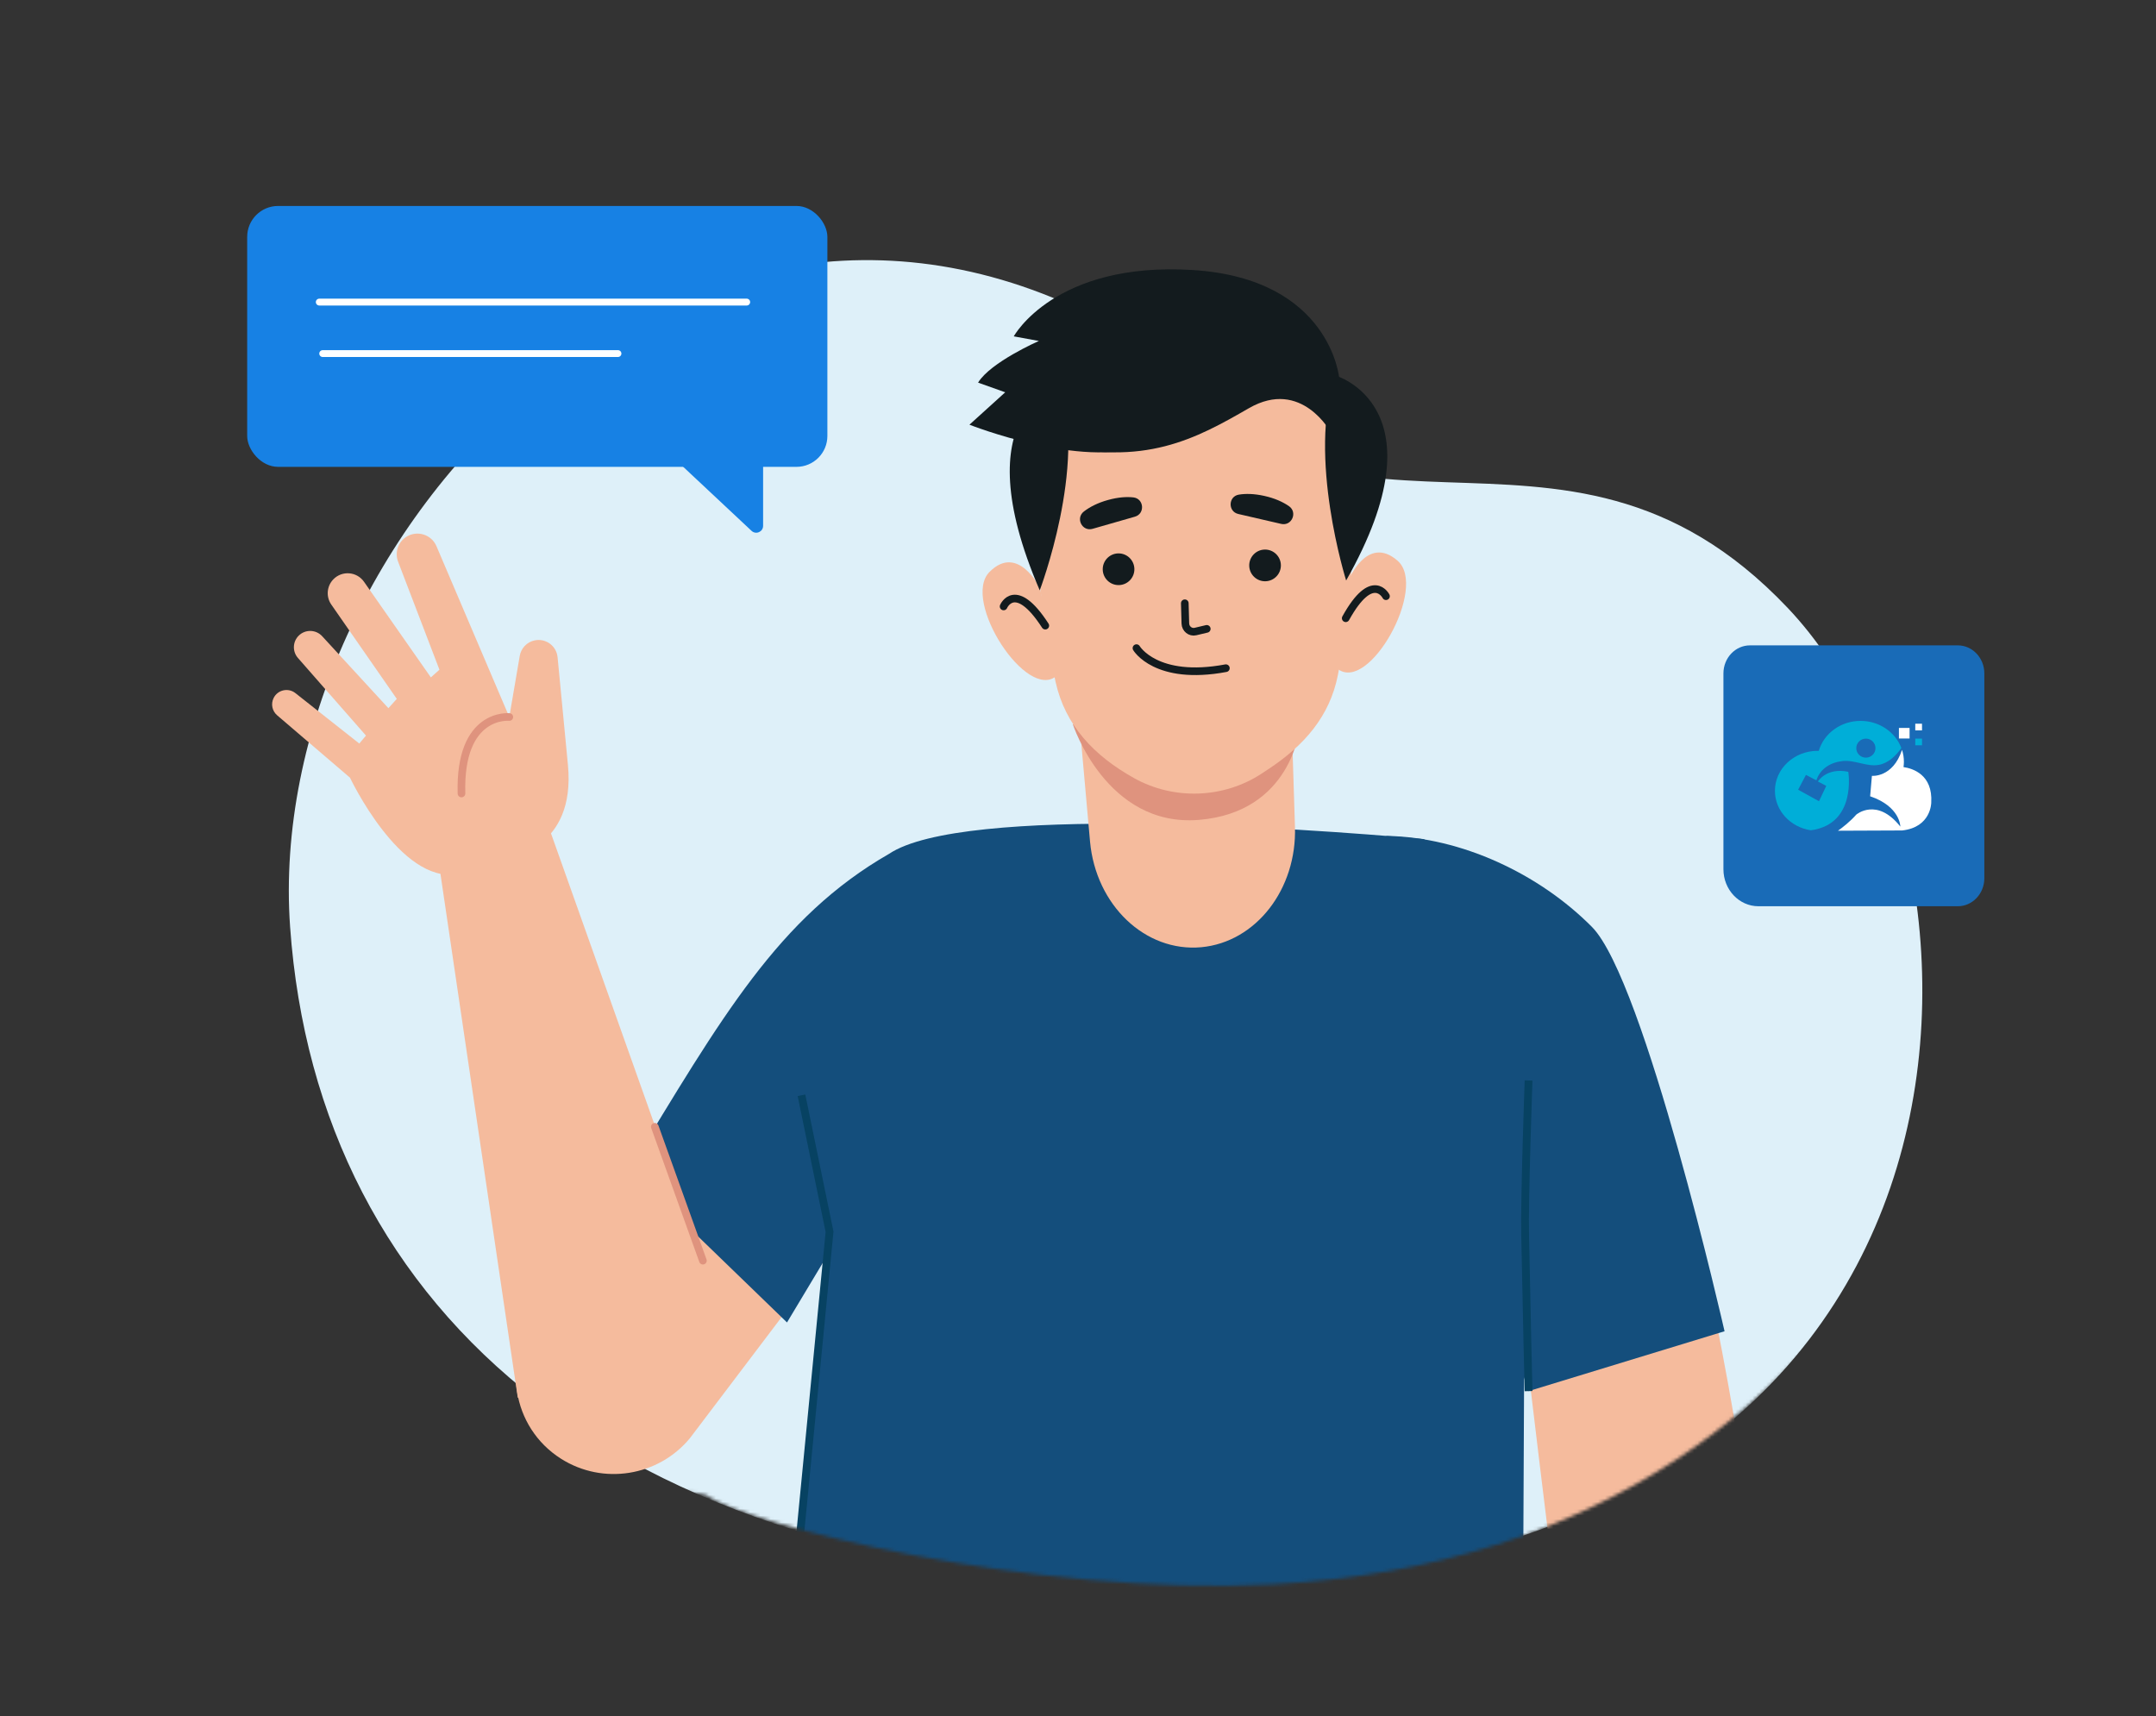 <svg width="628" height="500" viewBox="0 0 628 500" fill="none" xmlns="http://www.w3.org/2000/svg">
<rect x="0" y="0" width="628" height="500" fill="#333333" stroke="none"/>
<g clip-path="url(#clip0_8892_22497)">
<mask id="mask0_8892_22497" style="mask-type:alpha" maskUnits="userSpaceOnUse" x="33" y="-43" width="547" height="505">
<path d="M555.863 162.208C495.249 55.882 422.543 43.163 360.149 -23.093C318.219 -60.78 202.587 -33.084 138 -18C52.901 1.874 6.257 105.65 49.379 270.825C72.451 359.202 108.787 410.442 166.5 437.465C176.509 442.152 194.162 432.203 205.5 435.5C217.5 444 300.459 465.223 370.7 461.531C559.444 451.611 616.477 268.534 555.863 162.208Z" fill="#DEF0F9"/>
</mask>
<g mask="url(#mask0_8892_22497)">
<path d="M520.762 177.131C453.481 106.112 387.5 177.131 327.5 97C199.5 23 76.5 157.5 84.5 270C92.5 382.5 181 461.5 346.999 461.5C590.999 461.5 588.044 248.15 520.762 177.131Z" fill="#DEF0F9"/>
<rect x="72" y="60" width="169" height="76" rx="9" fill="#1781E4"/>
<path d="M217.5 88H93" stroke="white" stroke-width="2" stroke-miterlimit="10" stroke-linecap="round"/>
<path d="M180 103H94" stroke="white" stroke-width="2" stroke-miterlimit="10" stroke-linecap="round"/>
<path d="M220.278 121C221.383 121 222.278 121.895 222.278 123V153.181C222.278 154.932 220.188 155.837 218.911 154.641L186.693 124.46C185.369 123.22 186.247 121 188.06 121H220.278Z" fill="#1781E4"/>
<path d="M276.899 288.279L276.899 288.279C286.63 298.634 292.877 298.606 283.776 309.589L200.937 418.986C191.715 430.114 175.599 432.675 163.417 424.948C148.992 415.798 145.922 396.151 156.861 382.988L229.416 273.311C240.395 260.1 265.181 275.81 276.899 288.279Z" fill="#F5BB9D"/>
<path d="M148.477 249.634C148.477 249.634 167.731 247.204 165.433 222.889L162.413 191.458C162.094 188.135 158.939 185.842 155.678 186.562C153.464 187.051 151.768 188.834 151.391 191.068L148.348 208.868L127.132 159.106C125.677 155.695 121.512 154.396 118.372 156.374C115.941 157.907 114.929 160.941 115.956 163.624L127.999 195.091L125.501 197.333L106.029 169.476C103.933 166.478 99.618 166.142 97.082 168.78C95.165 170.773 94.92 173.84 96.496 176.11L115.579 203.596L113.133 206.298L93.84 185.33C92.021 183.354 88.924 183.281 87.013 185.169C85.229 186.932 85.127 189.778 86.779 191.664L106.603 214.282L104.657 216.6L86.042 201.908C83.949 200.256 80.863 200.957 79.689 203.351C78.849 205.064 79.274 207.128 80.723 208.369L101.945 226.545C101.945 226.545 116.577 257.534 133.173 254.627L148.477 249.634Z" fill="#F5BB9D"/>
<path d="M148.35 208.87C148.35 208.87 133.735 207.377 134.42 231.155" stroke="#DF937E" stroke-width="2.227" stroke-miterlimit="10" stroke-linecap="round" stroke-linejoin="round"/>
<path d="M499.624 383.461C500.264 386.764 510.761 439.138 509.378 449.717C507.995 460.295 505.592 474.188 493.529 479.483C481.466 484.777 456.75 491.574 454.453 474.505C451.735 454.312 444.452 393.005 444.452 393.005L499.624 383.461Z" fill="#F5BB9D"/>
<path d="M241.241 365.246L229.241 385.246L183.241 340.746C210.241 296.246 226.741 267.246 258.958 248.737C280.362 234.384 378.411 241.173 414.478 244.411C416.457 244.589 419.259 252.251 422.08 252.401C431.999 252.929 439.88 269.076 443.596 272.417C451.597 279.61 453.077 269.342 449.06 283.235C447.206 289.646 445.279 296.312 444.391 302.809L443.596 476.246L229.741 476.246L241.241 365.246Z" fill="#144E7C"/>
<path d="M463.701 270.021C479.072 285.521 502.326 387.807 502.326 387.807L445.241 405.246L394.064 254.068C391.102 239.815 390.08 247.675 404.078 243.517C425.6 243.89 448.329 254.52 463.701 270.021Z" fill="#144E7C"/>
<path d="M127.798 251.197L150.82 407.184L214.063 393.48L158.083 235.986L127.798 251.197Z" fill="#F5BB9D"/>
<path d="M233.457 319.07L241.633 358.83L227.742 501.746" stroke="#074262" stroke-width="2.269" stroke-miterlimit="10"/>
<path d="M445.241 314.746C445.241 314.746 443.991 350.2 444.24 359.746C444.49 369.293 444.746 386.352 445.24 405.246" stroke="#074262" stroke-width="2.269" stroke-miterlimit="10"/>
<path d="M349.914 275.934C365.823 274.456 377.816 259.005 377.195 240.797C376.821 229.853 375.899 199.023 375.899 199.023C375.899 199.023 355.67 198.76 355.237 171.053C354.802 143.314 353.636 109.83 353.636 109.83C325.153 96.766 333.067 89.056 309.37 110.987L305.846 114.232L317.505 245.147C319.183 263.692 333.598 277.423 349.914 275.934Z" fill="#F5BB9D"/>
<path d="M312.499 210.99C312.499 210.99 322.233 241.062 349.216 238.84C376.199 236.619 378.512 212.296 378.512 212.296L312.499 210.99Z" fill="#DF937E"/>
<path d="M393.887 147.725C394.403 167.457 392.107 184.558 389.687 196.715C387.317 208.618 379.995 217.084 369.515 224.019L367.607 225.282C356.519 232.619 341.96 233.164 330.338 226.677C318.616 220.134 310.298 211.321 307.479 198.689C302.352 175.713 301.188 150.148 301.188 150.148C301.188 150.148 295.582 100.445 345.599 100.106C395.617 99.767 393.887 147.725 393.887 147.725Z" fill="#F5BB9D"/>
<path d="M307.859 196.788C299.25 204.636 279.915 174.956 288.232 166.6C296.549 158.243 302.928 171.32 302.928 171.32L304.907 180.807L307.818 193.569L308.557 196.429L307.859 196.788Z" fill="#F5BB9D"/>
<path d="M292.33 176.665C292.33 176.665 295.73 168.757 304.474 182.256" stroke="#131B1E" stroke-width="2.227" stroke-miterlimit="10" stroke-linecap="round" stroke-linejoin="round"/>
<path d="M389.611 194.829C398.744 202.061 415.974 171.111 407.098 163.351C398.221 155.593 392.764 169.08 392.764 169.08L391.448 178.682L389.429 191.615L388.89 194.519L389.611 194.829Z" fill="#F5BB9D"/>
<path d="M403.71 173.679C403.71 173.679 399.77 166.027 391.983 180.1" stroke="#131B1E" stroke-width="2.227" stroke-miterlimit="10" stroke-linecap="round" stroke-linejoin="round"/>
<path d="M330.422 165.706C330.489 168.255 328.48 170.376 325.935 170.442C323.389 170.509 321.272 168.496 321.205 165.947C321.138 163.398 323.148 161.277 325.693 161.21C328.238 161.144 330.356 163.157 330.422 165.706Z" fill="#131B1E"/>
<path d="M373.094 164.59C373.161 167.139 371.151 169.26 368.606 169.327C366.061 169.393 363.943 167.38 363.877 164.831C363.81 162.282 365.819 160.161 368.365 160.095C370.91 160.028 373.027 162.041 373.094 164.59Z" fill="#131B1E"/>
<path d="M345.11 175.735L345.27 181.614C345.313 183.185 346.736 184.325 348.214 183.974L351.503 183.193" stroke="#131B1E" stroke-width="2.227" stroke-miterlimit="10" stroke-linecap="round" stroke-linejoin="round"/>
<path d="M360.685 149.728L373.178 152.614C376.278 153.33 378.055 149.231 375.43 147.43C373.678 146.229 371.351 145.147 368.267 144.463C365.262 143.796 362.82 143.772 360.859 144.089C357.755 144.591 357.621 149.02 360.685 149.728Z" fill="#131B1E"/>
<path d="M330.575 150.515L318.25 154.05C315.191 154.927 313.202 150.927 315.73 148.991C317.417 147.7 319.684 146.498 322.728 145.653C325.695 144.83 328.132 144.679 330.107 144.893C333.233 145.232 333.598 149.648 330.575 150.515Z" fill="#131B1E"/>
<path d="M331.029 188.806C331.029 188.806 336.695 198.465 357.07 194.649" stroke="#131B1E" stroke-width="2.227" stroke-miterlimit="10" stroke-linecap="round" stroke-linejoin="round"/>
<path d="M392.106 169.107C392.106 169.107 380.707 132.846 388.961 109.385C388.961 109.385 420.799 118.414 392.106 169.107Z" fill="#131B1E"/>
<path d="M302.855 171.968C302.855 171.968 316.652 135.706 308.734 112.246C308.734 112.246 280.22 119.481 302.855 171.968Z" fill="#131B1E"/>
<path d="M387.699 126.048C387.699 126.048 379.143 110.058 363.787 118.909C348.431 127.76 333.272 136.163 305.843 129.209L309.489 109.936C309.489 109.936 347.562 67.903 390.095 109.936L387.699 126.048Z" fill="#131B1E"/>
<path d="M390.095 110.199C390.095 110.199 387.624 81.175 347.413 78.659C307.202 76.142 295.289 97.985 295.289 97.985L302.606 99.326C302.606 99.326 288.528 105.497 284.896 111.461L292.798 114.279L282.381 123.716C282.381 123.716 315.163 136.681 333.339 129.734L348.39 106.544L390.095 110.199Z" fill="#131B1E"/>
</g>
<path d="M570.26 264H512.209C506.571 264 502 259.17 502 253.211V196.179C502 191.662 505.465 188 509.74 188H570.26C574.535 188 578 191.662 578 196.179V255.821C578 260.338 574.535 264 570.26 264Z" fill="#196BB7"/>
<path d="M554.456 223.459C554.526 222.95 554.566 222.433 554.566 221.906C554.566 220.703 554.375 219.542 554.023 218.447C551.34 226.617 545.252 226.012 545.252 226.012L544.735 231.965C553.532 234.941 553.532 240.792 553.532 240.792C546.701 232.17 540.699 237.302 540.699 237.302C538.903 239.337 536.751 241.016 535.373 242L554.049 241.921C562.535 240.997 562.535 233.812 562.535 233.812C563.014 225.666 557.166 223.859 554.456 223.459Z" fill="white"/>
<path d="M538.37 224.831C532.006 223.497 529.522 227.654 529.522 227.654L531.954 228.937L529.833 233.401L523.761 230.048L526.038 225.738L529.074 227.311C530.198 223.909 533.199 222.096 536.659 221.705C540.28 221.295 543.816 223.481 547.328 222.803C550.082 222.271 552.29 220.111 553.831 217.899C552.087 213.295 547.423 210 541.941 210C536.134 210 531.246 213.698 529.773 218.731C529.672 218.729 529.572 218.724 529.47 218.724C522.583 218.724 517 223.94 517 230.373C517 236.17 521.533 240.976 527.467 241.871C540.905 240.07 538.37 224.831 538.37 224.831ZM543.493 215.167C545.036 215.167 546.287 216.408 546.287 217.938C546.287 219.469 545.036 220.71 543.493 220.71C541.95 220.71 540.699 219.469 540.699 217.938C540.699 216.408 541.95 215.167 543.493 215.167Z" fill="#00AED8"/>
<path d="M556.221 212.055H553.119V215.132H556.221V212.055Z" fill="white"/>
<path d="M559.842 210.825H557.879V212.772H559.842V210.825Z" fill="white"/>
<path d="M559.842 215.167H557.879V217.113H559.842V215.167Z" fill="#00AED8"/>
<path d="M190.741 328.246L204.741 367.246" stroke="#DF937E" stroke-width="2.227" stroke-miterlimit="10" stroke-linecap="round" stroke-linejoin="round"/>
</g>
<defs>
<clipPath id="clip0_8892_22497">
<rect width="628" height="500" fill="white"/>
</clipPath>
</defs>
</svg>
